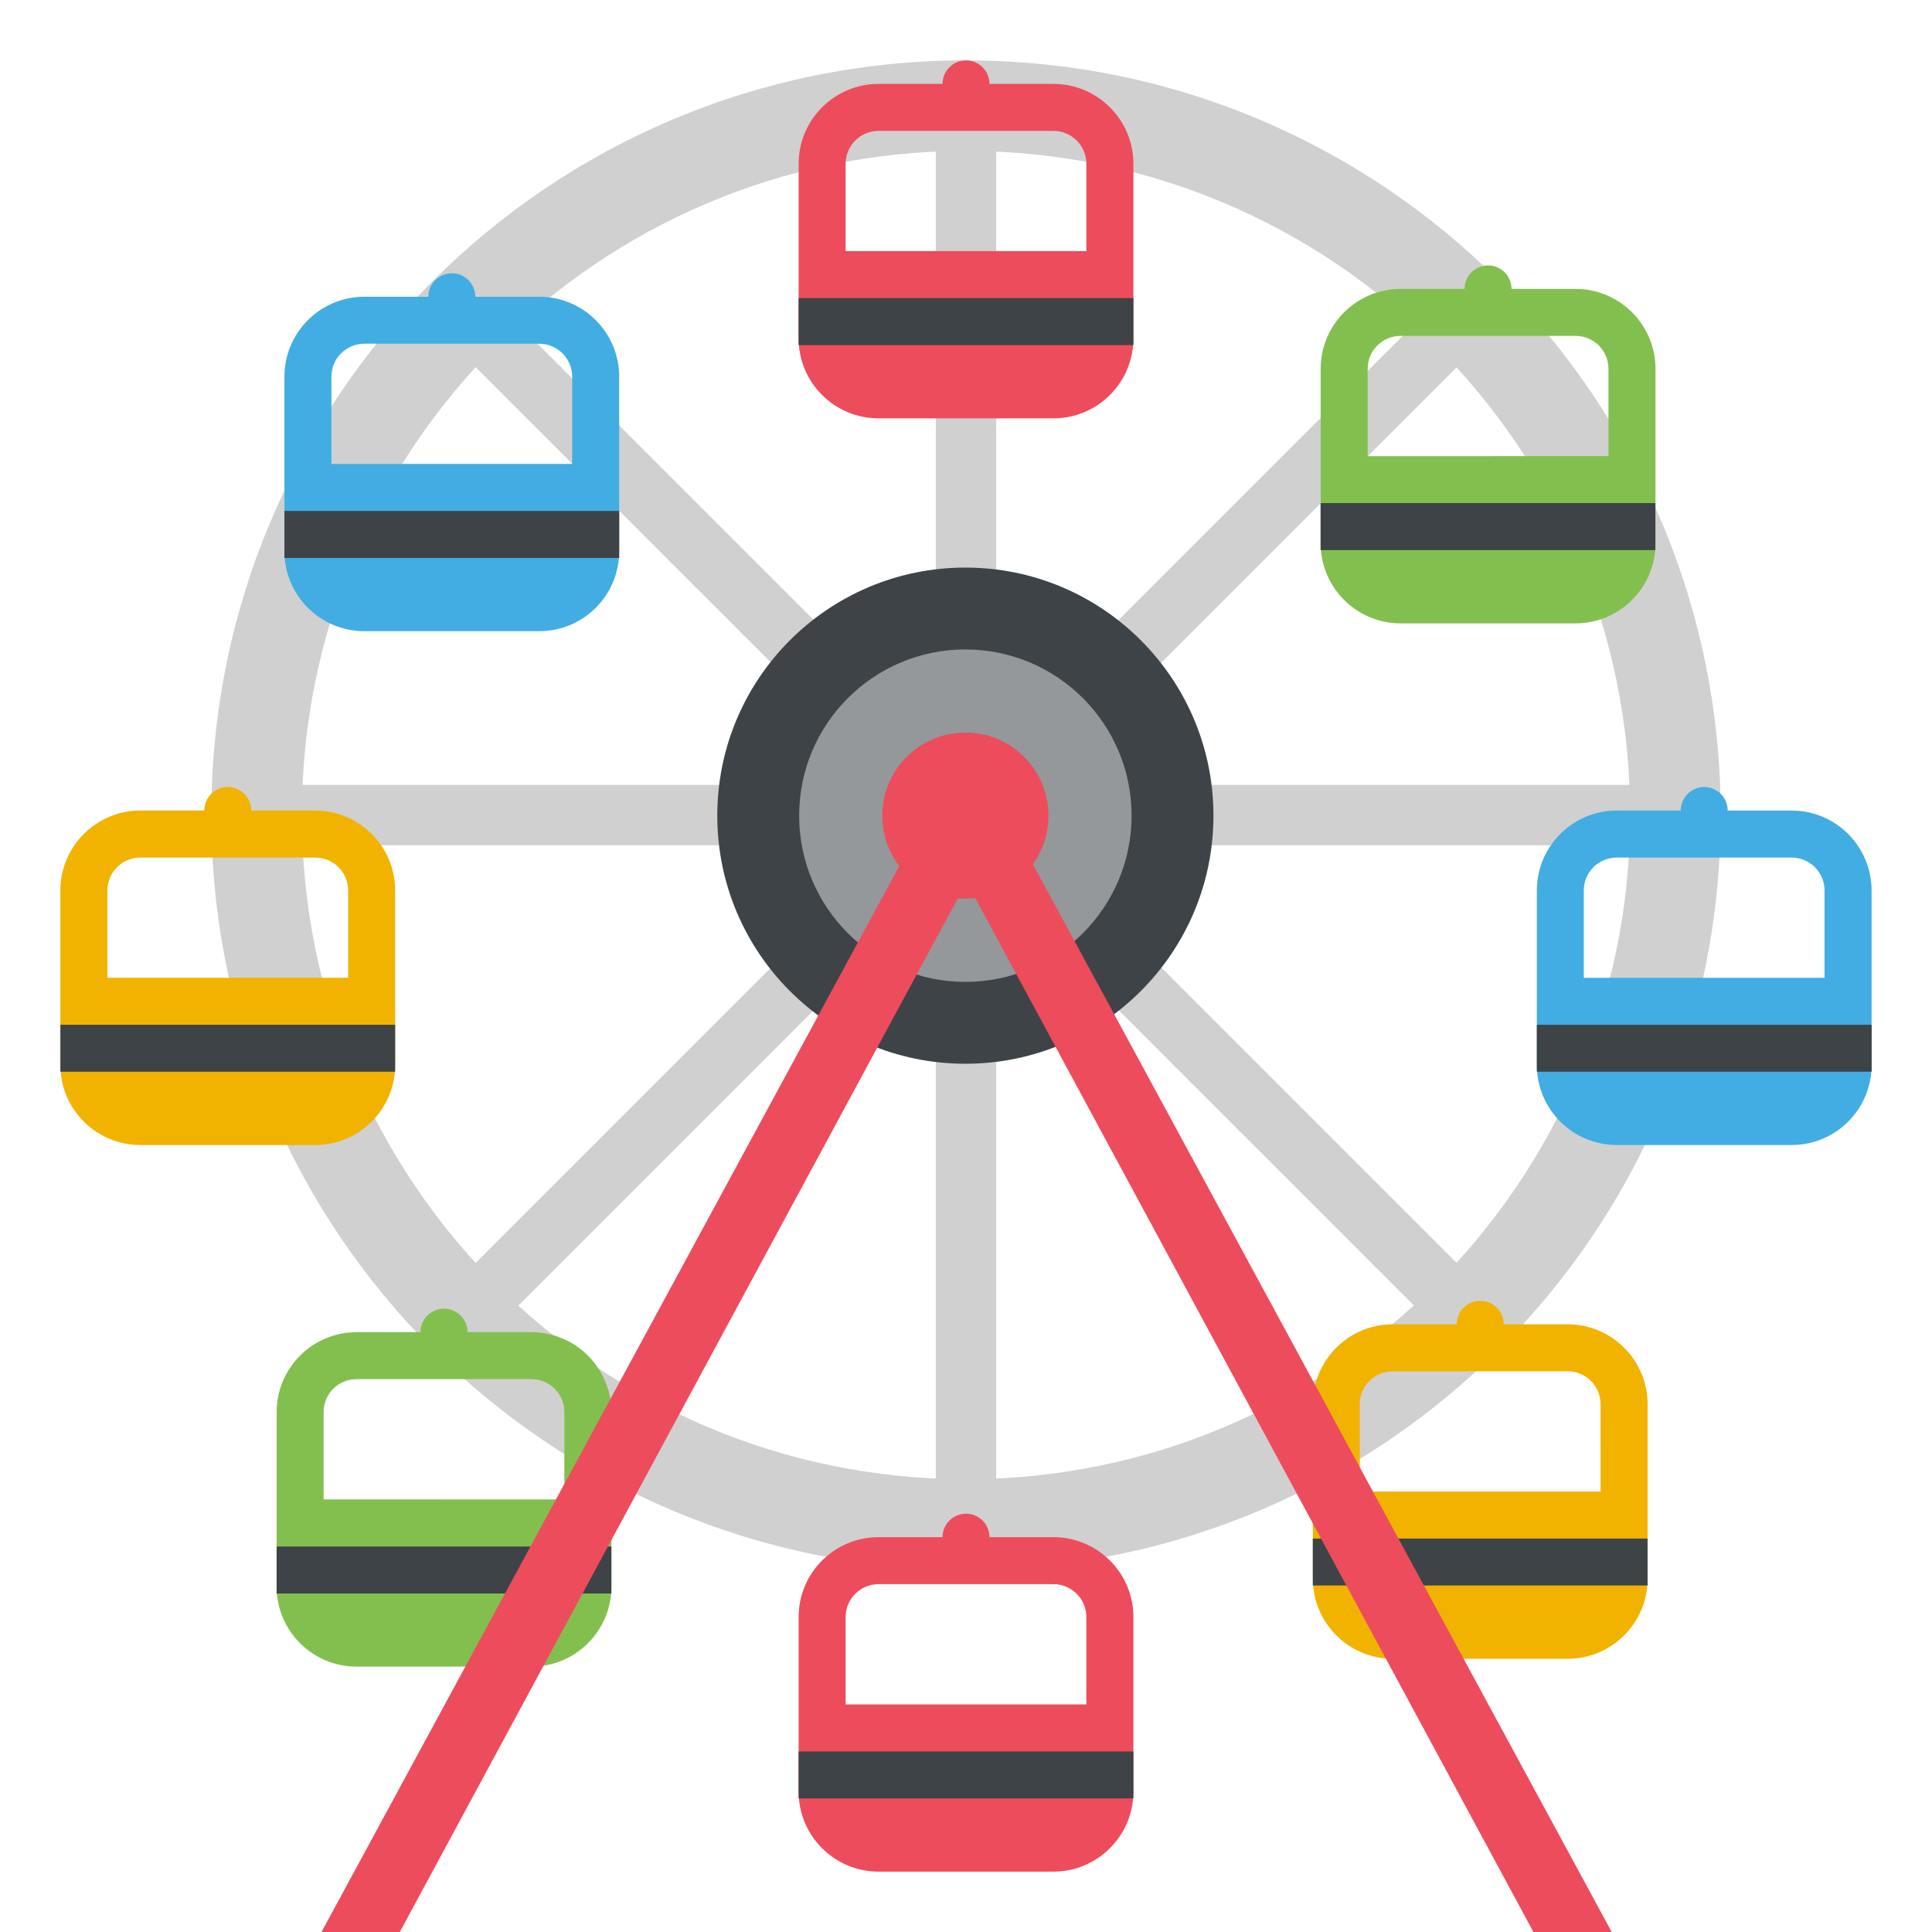 <svg xmlns="http://www.w3.org/2000/svg" viewBox="0 0 64 64" enable-background="new 0 0 64 64" xmlns:xlink="http://www.w3.org/1999/xlink"><defs><path id="0" d="m8 26h48v2h-48z" fill="#d0d0d0"/></defs><path fill="#d0d0d0" d="m32 2c-13.807 0-25 11.193-25 25s11.193 25 25 25 25-11.193 25-25-11.193-25-25-25m0 47c-12.15 0-22-9.85-22-22s9.85-22 22-22 22 9.85 22 22-9.85 22-22 22"/><use xlink:href="#0"/><path fill="#d0d0d0" d="m31 3h2v48h-2z"/><use transform="matrix(.707.707-.707.707 28.465-14.719)" xlink:href="#0"/><use transform="matrix(-.707.707-.707-.707 73.72 23.465)" xlink:href="#0"/><circle fill="#3e4347" cx="31.979" cy="27.02" r="8.218"/><circle fill="#94989b" cx="31.979" cy="27.02" r="5.506"/><path fill="#ed4c5c" d="m34.896 2.779h-2.118c0-.427-.348-.779-.778-.779s-.778.352-.778.779h-2.118c-1.462 0-2.648 1.188-2.648 2.645v5.791c0 1.459 1.187 2.643 2.648 2.643h5.793c1.459 0 2.648-1.184 2.648-2.643v-5.791c0-1.457-1.19-2.645-2.649-2.645m1.091 5.539h-7.975v-2.894c0-.6.489-1.088 1.091-1.088h5.793c.602 0 1.091.488 1.091 1.088v2.894"/><path fill="#3e4347" d="m26.455 9.875h11.09v1.557h-11.09z"/><path fill="#ed4c5c" d="m34.896 50.92h-2.118c0-.43-.349-.777-.778-.777s-.778.348-.778.777h-2.118c-1.462 0-2.648 1.186-2.648 2.645v5.789c0 1.459 1.187 2.646 2.648 2.646h5.793c1.459 0 2.648-1.188 2.648-2.646v-5.789c0-1.46-1.19-2.645-2.649-2.645m1.091 5.541h-7.975v-2.896c0-.6.489-1.088 1.091-1.088h5.793c.602 0 1.091.488 1.091 1.088v2.896"/><path fill="#3e4347" d="m26.455 58.02h11.09v1.555h-11.09z"/><path fill="#f2b200" d="m10.441 26.85h-2.118c0-.43-.349-.779-.778-.779s-.778.35-.778.779h-2.119c-1.461 0-2.648 1.187-2.648 2.646v5.791c0 1.457 1.187 2.643 2.648 2.643h5.793c1.459 0 2.648-1.186 2.648-2.643v-5.791c.001-1.459-1.189-2.646-2.648-2.646m1.091 5.541h-7.974v-2.895c0-.602.489-1.088 1.091-1.088h5.793c.602 0 1.091.486 1.091 1.088v2.895"/><path fill="#3e4347" d="m2 33.947h11.09v1.555h-11.09z"/><path fill="#42ade2" d="m59.35 26.85h-2.118c0-.43-.349-.779-.778-.779s-.778.35-.778.779h-2.118c-1.462 0-2.648 1.188-2.648 2.646v5.791c0 1.457 1.187 2.643 2.648 2.643h5.793c1.462 0 2.648-1.186 2.648-2.643v-5.791c-.001-1.459-1.188-2.646-2.649-2.646m1.09 5.541h-7.975v-2.895c0-.602.489-1.088 1.091-1.088h5.793c.602 0 1.091.486 1.091 1.088v2.895"/><path fill="#3e4347" d="m50.91 33.947h11.09v1.555h-11.09z"/><path fill="#42ade2" d="m17.864 9.83h-2.119c0-.428-.349-.779-.778-.777-.43-.002-.778.35-.778.777h-2.119c-1.461 0-2.648 1.186-2.648 2.645v5.791c0 1.459 1.188 2.643 2.649 2.643h5.792c1.46 0 2.648-1.184 2.648-2.643v-5.791c.001-1.459-1.189-2.645-2.647-2.645m1.09 5.539h-7.975v-2.895c0-.6.49-1.088 1.092-1.088h5.792c.602 0 1.091.488 1.091 1.088v2.895"/><path fill="#3e4347" d="m9.422 16.926h11.09v1.557h-11.09z"/><path fill="#f2b200" d="m51.929 43.869l-2.117.002c0-.432-.349-.779-.778-.777-.43-.002-.779.346-.779.777l-2.117-.002c-1.462 0-2.648 1.186-2.648 2.646v5.789c0 1.457 1.187 2.645 2.648 2.645h5.792c1.459.002 2.649-1.188 2.649-2.645v-5.789c0-1.46-1.19-2.646-2.65-2.646m1.092 5.541h-7.977v-2.895c0-.602.49-1.09 1.092-1.09h5.792c.603 0 1.092.488 1.092 1.09l.001 2.895"/><path fill="#3e4347" d="m43.488 50.967h11.09v1.555h-11.09z"/><path fill="#83bf4f" d="m17.604 44.13h-2.118c0-.432-.349-.777-.777-.779-.431 0-.779.348-.779.779h-2.117c-1.462 0-2.649 1.186-2.649 2.645v5.791c0 1.459 1.188 2.643 2.649 2.643h5.792c1.459 0 2.648-1.184 2.648-2.643v-5.791c-.001-1.46-1.19-2.645-2.649-2.645m1.09 5.541l-7.974-.002v-2.895c0-.6.49-1.088 1.092-1.088h5.792c.602 0 1.091.488 1.091 1.088v2.897z"/><path fill="#3e4347" d="m9.163 51.23h11.09v1.557h-11.09z"/><path fill="#83bf4f" d="m52.19 9.57h-2.118c.001-.43-.348-.777-.778-.777s-.778.348-.778.777h-2.118c-1.461 0-2.649 1.188-2.649 2.646v5.789c0 1.459 1.188 2.645 2.65 2.645h5.792c1.462-.002 2.649-1.186 2.649-2.645v-5.791c0-1.456-1.188-2.644-2.65-2.644m1.092 5.539l-7.976.002v-2.895c0-.602.489-1.09 1.091-1.09h5.793c.602 0 1.092.488 1.092 1.09v2.893"/><path fill="#3e4347" d="m43.746 16.666h11.09v1.557h-11.09z"/><g fill="#ed4c5c"><circle cx="31.979" cy="27.02" r="2.753"/><path d="m32.98 26.35l-1.087.618-.895-.509-20.348 37.541h2.594l18.776-34.78 18.777 34.78h2.593z"/></g></svg>